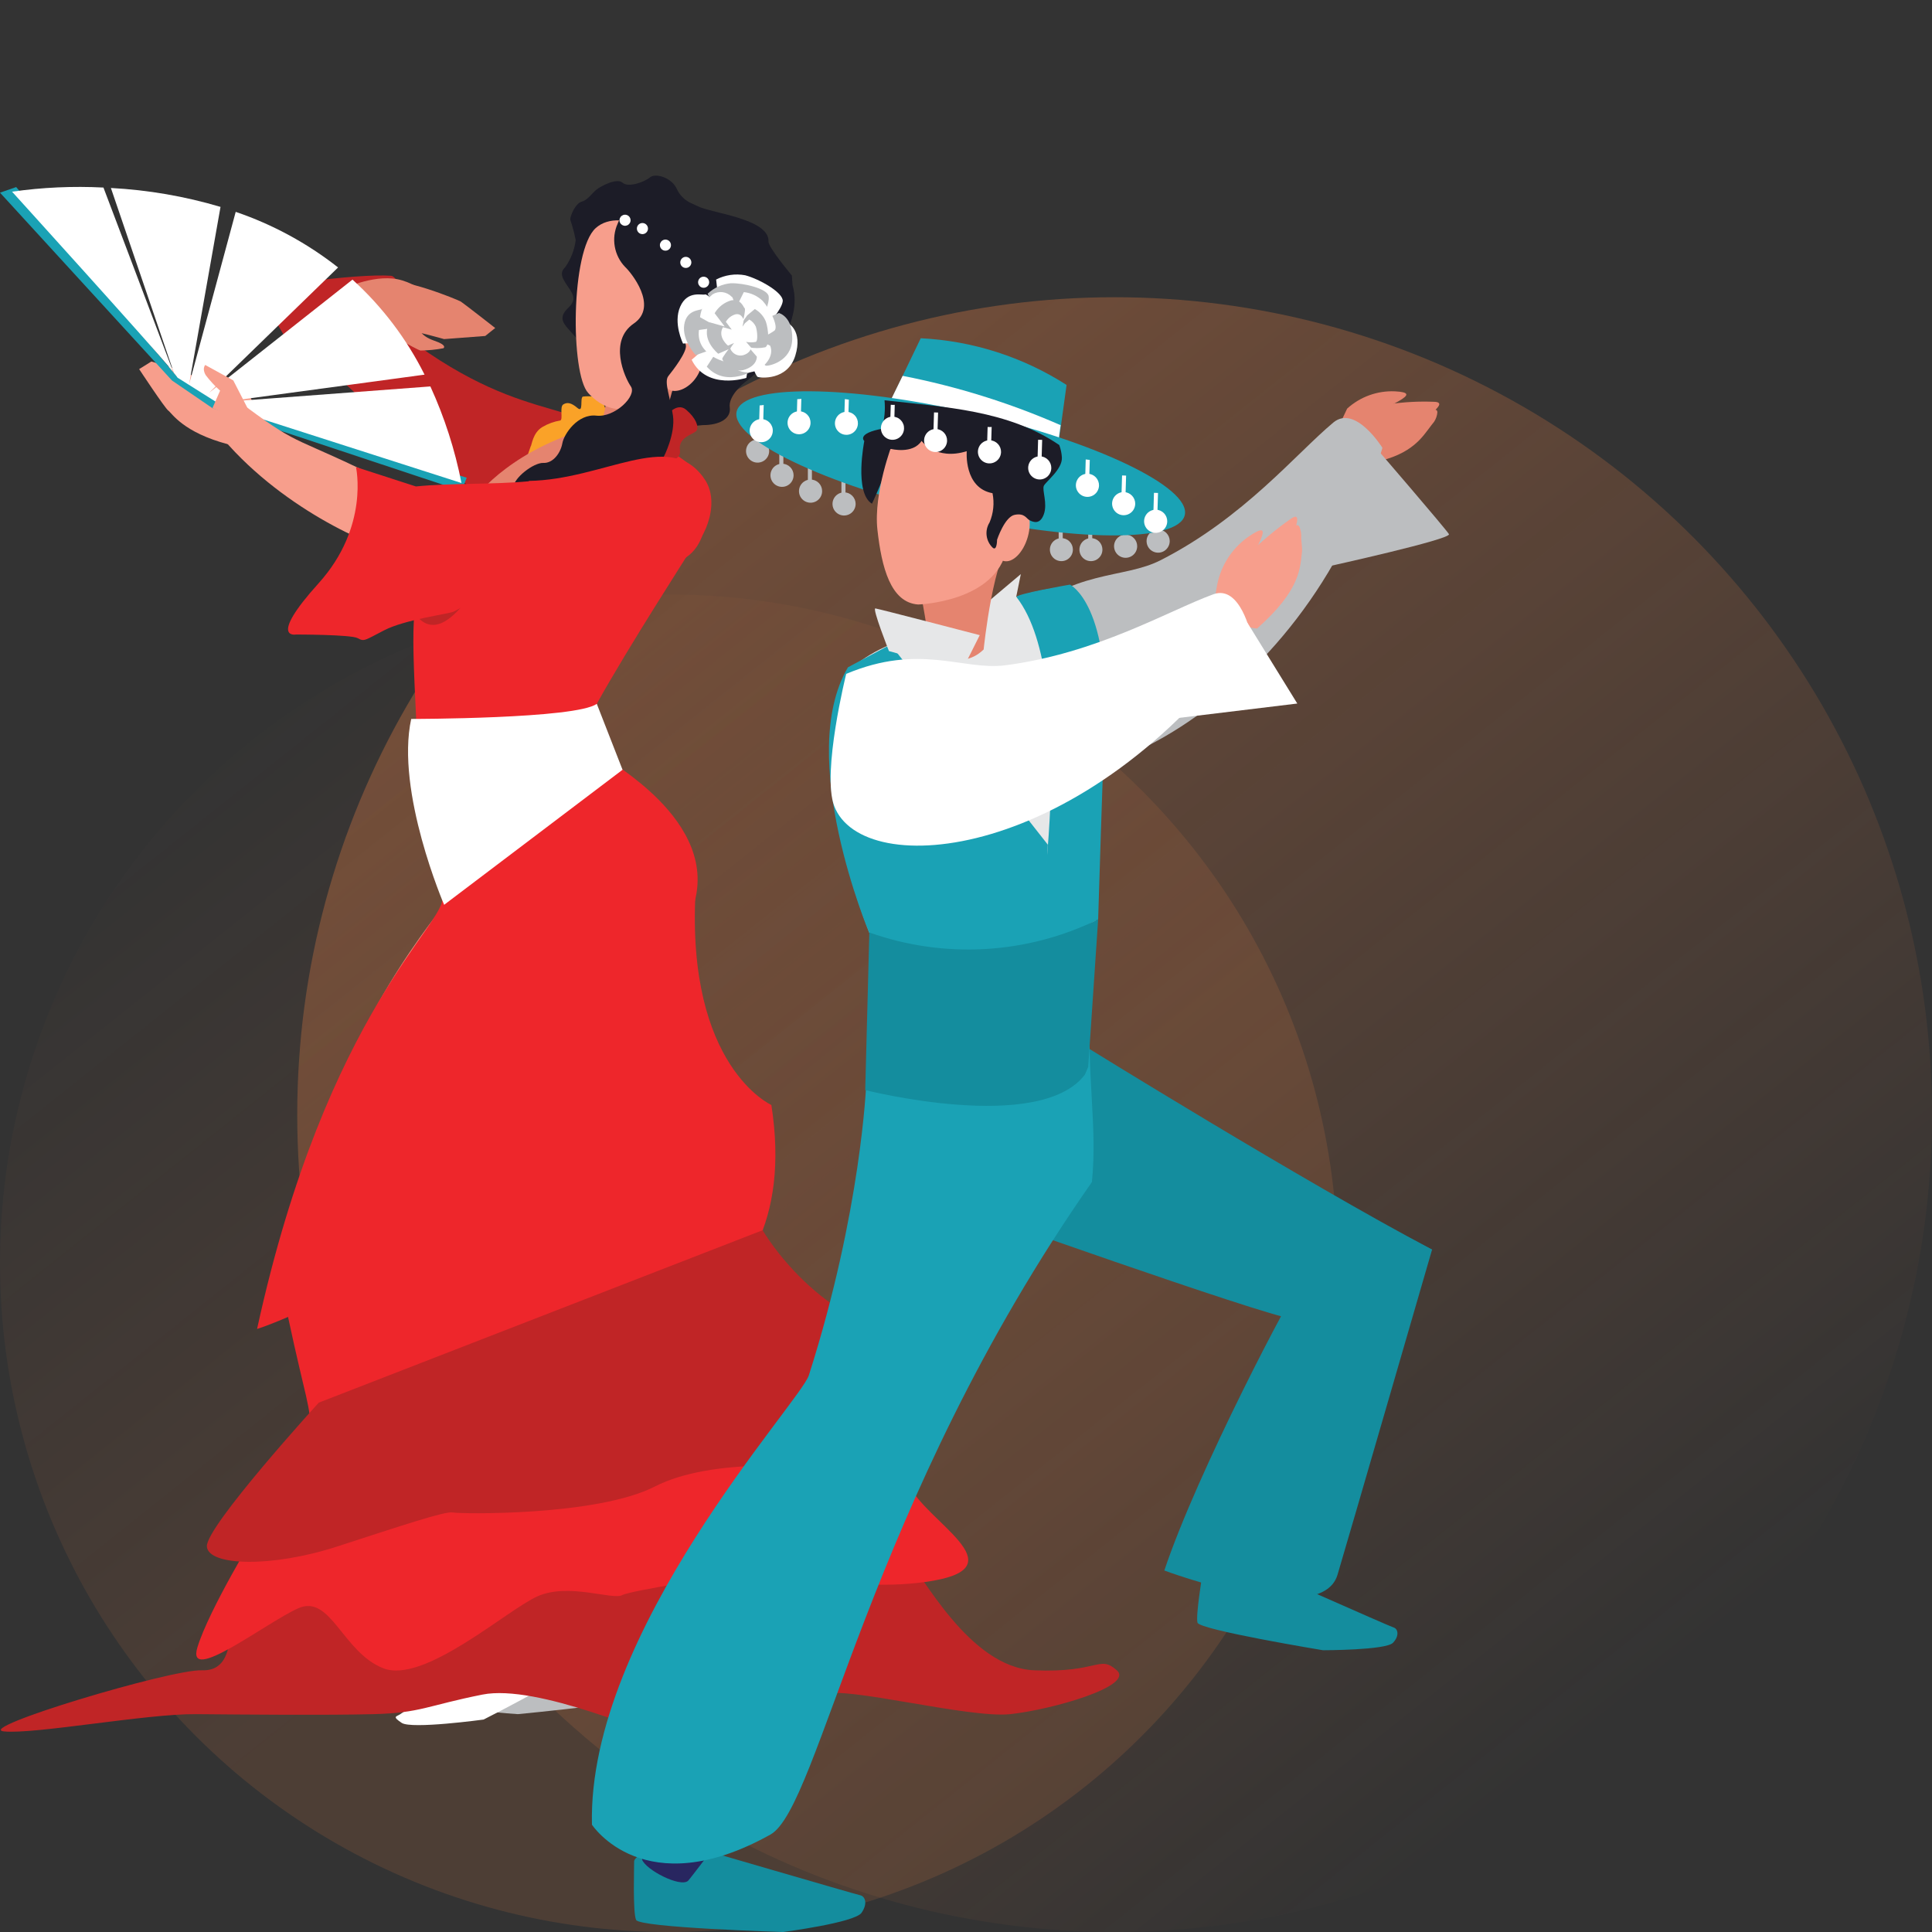 <svg width="130" height="130" viewBox="0 0 130 130" fill="none" xmlns="http://www.w3.org/2000/svg">
<rect x="0" y="0" width="130" height="130" fill="#333333" stroke="none"/>
<ellipse cx="75" cy="75" rx="55" ry="55" fill="url(#paint0_linear)"/>
<circle cx="45" cy="85" r="45" fill="url(#paint1_linear)"/>
<path d="M27.277 22.635L27.812 22.339C27.812 22.339 27.062 18.613 26.308 18.556C24.096 18.388 16.567 19.302 17.384 20.053C18.201 20.804 19.495 23.276 19.495 23.276L20.379 22.506C21.262 23.788 22.288 24.966 23.437 26.017C31.051 33.181 34.457 34.927 37.935 34.32C40.83 33.818 42.45 30.948 42.45 30.948C39.473 26.318 35.957 29.174 27.277 22.635Z" fill="#C02526"/>
<path d="M35.714 30.02C35.776 29.996 35.833 29.121 36.502 28.729C36.872 28.511 37.278 28.364 37.701 28.294C37.902 28.217 37.639 27.375 37.902 27.213C38.164 27.05 38.437 27.093 38.857 27.452C39.278 27.81 39.01 26.806 39.215 26.686C39.638 26.635 40.067 26.676 40.472 26.806C40.686 27.326 40.869 27.858 41.021 28.399L37.739 29.594L35.494 30.656L35.714 30.02Z" fill="#FAA228"/>
<path d="M22.759 19.599C22.759 19.599 24.669 18.575 26.427 18.742C28.185 18.91 30.006 20.684 29.427 21.182C28.849 21.679 26.934 22.87 25.873 22.66C24.813 22.449 21.497 21.158 22.759 19.599Z" fill="#E5846F"/>
<path d="M25.634 22.167L25.085 21.148C25.085 21.148 25.257 19.622 26.04 19.077C26.824 18.532 30.817 20.177 30.999 20.287C31.181 20.397 33.321 22.071 33.321 22.071L32.652 22.607L29.881 22.817C29.881 22.817 27.832 22.229 27.755 22.339C27.21 22.367 26.663 22.347 26.122 22.282L25.634 22.167Z" fill="#E5846F"/>
<path d="M27.159 21.77C27.24 21.77 28.167 22.047 28.167 22.047C28.167 22.047 28.248 22.592 29.203 22.918C30.159 23.243 29.834 23.434 29.834 23.434C29.326 23.529 28.812 23.58 28.296 23.587C28.009 23.53 25.458 22.018 25.458 22.018L27.159 21.77Z" fill="#E5846F"/>
<path d="M16.634 26.165L17.112 27.385C17.112 27.385 16.405 30.169 15.373 29.901C12.311 29.102 11.551 27.782 11.327 27.629C11.102 27.476 9.363 24.836 9.363 24.836L10.185 24.324L11.943 24.855C11.943 24.855 14.174 25.811 14.269 25.697C14.883 25.742 15.492 25.838 16.09 25.984L16.634 26.165Z" fill="#F79E8C"/>
<path d="M0 12.964L1.089 12.587L11.952 25.395L14.842 27.021L31.405 32.144L31.061 33.033L14.298 27.466L11.57 25.601L0 12.964Z" fill="#1AA2B5"/>
<path d="M6.961 12.62C4.907 12.514 2.848 12.607 0.812 12.898C0.812 12.898 9.851 22.865 11.647 25.003C10.763 22.669 8.327 16.212 6.961 12.62Z" fill="white"/>
<path d="M28.567 25.209C27.36 22.795 25.716 20.627 23.718 18.814L14.064 26.433L22.749 17.996C20.68 16.369 18.351 15.104 15.86 14.256L12.722 25.878L14.838 13.921C12.438 13.208 9.962 12.781 7.462 12.649L11.699 25.084C11.793 25.187 11.878 25.297 11.952 25.415L14.623 27.098L28.567 25.209Z" fill="white"/>
<path d="M28.959 26.002L14.628 27.079L15.144 27.399L31.052 32.502C30.612 30.261 29.91 28.079 28.959 26.002V26.002Z" fill="white"/>
<path d="M51.712 16.26C51.784 14.706 47.843 14.347 46.935 13.868L46.381 13.61C46.031 13.421 45.748 13.129 45.569 12.773C45.23 11.936 44.093 11.625 43.734 11.936C43.376 12.247 42.268 12.639 41.891 12.295C41.513 11.951 40.457 12.515 40.166 12.735C39.875 12.955 39.545 13.467 39.134 13.572C38.723 13.677 38.336 14.567 38.375 14.796C38.527 15.242 38.649 15.697 38.738 16.16C38.656 16.804 38.42 17.419 38.05 17.953C37.844 18.173 37.634 18.403 38.05 19.039C38.465 19.675 38.895 20.091 38.265 20.684C37.634 21.277 37.787 21.641 38.265 22.162C38.742 22.683 44.571 29.255 44.571 29.255C45.438 28.895 46.357 28.675 47.294 28.604C48.488 28.604 49.204 28.126 49.104 27.413C49.004 26.701 49.883 25.869 50.346 25.548C50.809 25.228 54.196 22.2 53.327 19.173L53.284 18.541C53.284 18.541 51.698 16.647 51.712 16.26Z" fill="#1C1C27"/>
<path d="M46.386 89.968L44.657 81L41.107 82.033L38.179 83.559C38.179 83.559 41.924 100.949 41.131 109.439C41.131 109.439 43.806 112.787 44.088 109.166C44.136 108.563 46.386 89.968 46.386 89.968Z" fill="#E5846F"/>
<path d="M30.43 56.646C30.43 56.646 27.664 59.755 38.465 83.817C38.465 83.817 39.42 86.07 43.519 84.047C45.196 83.214 44.699 78.704 45.172 76.318C45.172 76.318 44.976 72.238 42.616 59.989C41.928 56.421 36.272 54.895 30.43 56.646Z" fill="#E5846F"/>
<path d="M20.151 85.023L19.802 84.989C19.802 84.989 21.01 74.529 26.49 66.198C26.934 65.518 36.999 72.688 36.999 72.688L27.307 85.635L20.151 85.023Z" fill="#F79E8C"/>
<path d="M30.402 60.281C30.402 60.281 23.838 67.89 22.004 76.026C22.004 76.026 22.773 77.972 25.926 78.824C25.926 78.824 29.055 80.34 31.577 79.943C31.577 79.943 42.522 66.551 42.861 65.996C45.593 61.496 43.974 59.721 42.703 58.506C39.675 55.608 32.81 54.68 30.713 57.354C30.273 57.913 30.479 58.616 30.402 60.281Z" fill="#F79E8C"/>
<path d="M44.146 29.106C44.146 29.106 46.759 31.617 46.014 36.395C46.014 36.395 34.687 43.794 41.499 54.895C41.499 54.895 30.292 62.801 29.079 55.029C27.235 43.278 29.475 42.359 29.279 36.065C29.27 36.065 37.912 26.423 44.146 29.106Z" fill="#F79E8C"/>
<path d="M40.157 47.358C36.168 46.645 32.16 47.712 28.003 48.377C27.66 41.231 27.631 40.279 29.269 36.066C29.269 36.066 37.586 26.892 43.825 29.571C43.825 29.571 46.405 31.006 47.294 32.086C48.536 33.622 47.547 36.181 46.338 37.218C46.362 37.218 42.254 43.57 40.157 47.358Z" fill="#EE262B"/>
<path d="M33.44 31.976C33.44 31.976 28.304 33.669 27.65 34.435C26.995 35.2 25.882 39.782 28.338 41.748C30.793 43.713 34.118 35.358 34.118 35.358L33.44 31.976Z" fill="#C02526"/>
<path d="M40.974 24.458C41.001 25.858 40.824 27.255 40.448 28.604C40.448 28.604 42.087 31.871 44.332 30.948C44.389 30.924 44.609 30.948 44.666 30.924C44.724 30.9 44.265 28.078 45.937 24.486C46.73 22.774 40.974 24.458 40.974 24.458Z" fill="#E5846F"/>
<path d="M43.658 109.458C43.658 109.458 44.351 109.812 44.351 110.046C44.351 110.281 44.671 113.366 44.485 113.906C44.298 114.447 34.844 115.341 34.844 115.341C34.844 115.341 30.067 115.04 29.59 114.418C29.112 113.796 29.322 113.332 29.59 113.26C29.857 113.189 40.94 109.138 40.94 109.138L43.658 109.458Z" fill="#BCBEC0"/>
<path d="M46.109 24.73C46.109 24.73 42.517 29.671 39.574 26.438C38.384 25.137 38.394 16.872 40.085 15.346C41.776 13.821 45.784 15.782 47.102 19.469C48.134 22.377 47.919 22.573 46.109 24.73Z" fill="#F79E8C"/>
<path d="M44.996 24.089C45.54 23.3 46.429 22.951 46.907 23.305C47.384 23.659 47.384 24.596 46.854 25.385C46.324 26.175 45.421 26.524 44.943 26.165C44.465 25.806 44.451 24.878 44.996 24.089Z" fill="#F79E8C"/>
<path d="M44.331 30.948L44.666 30.924C44.666 30.924 38.112 34.836 32.078 33.377C32.078 33.377 34.495 30.058 40.448 28.595L44.331 30.948Z" fill="#E5846F"/>
<path d="M37.262 33.253C37.324 33.129 37.262 31.244 38.169 31.34C39.077 31.436 39.407 31.713 39.688 31.474C39.97 31.235 40.434 30.039 41.279 30.087C42.125 30.135 42.483 30.565 43.252 30.35C44.021 30.135 43.634 28.944 44.165 28.853C44.695 28.762 44.685 29.001 44.685 29.001L44.786 28.045C44.786 28.045 45.512 27.012 46.166 27.567C46.821 28.121 47.036 28.705 46.873 28.968C46.711 29.231 45.607 29.375 45.751 30.317C45.894 31.259 43.84 31.144 43.763 31.225C43.687 31.307 37.262 33.253 37.262 33.253Z" fill="#C02526"/>
<path d="M41.89 13.309L41.948 13.519L41.89 13.624C41.887 13.869 41.896 14.113 41.919 14.356C41.775 14.574 41.654 14.806 41.561 15.05C41.343 15.532 41.275 16.069 41.367 16.59C41.458 17.111 41.703 17.593 42.072 17.972C42.416 18.283 44.35 20.603 42.645 21.77C40.94 22.937 42.019 25.376 42.449 26.002C42.879 26.629 41.37 28.107 40.127 27.968C38.886 27.829 37.954 29.188 37.839 29.829C37.725 30.47 37.223 31.177 36.564 31.149C35.905 31.12 34.548 32.172 34.548 32.794C34.548 33.416 42.406 32.053 42.449 32.096C42.492 32.139 44.666 30.733 44.666 30.733C44.666 30.733 45.459 29.197 45.282 27.968C45.105 26.739 44.661 25.692 44.971 25.304C45.282 24.917 46.257 23.659 46.147 23.214C46.113 23.085 46.051 22.817 45.97 22.487C46.693 23.116 47.485 23.662 48.33 24.113C48.592 24.267 48.818 24.475 48.995 24.722C49.172 24.969 49.295 25.25 49.357 25.548C49.357 25.548 51.55 15.112 41.89 13.309Z" fill="#1C1C27"/>
<path d="M38.317 108.822C38.317 108.822 39.086 108.946 39.158 109.166C39.209 110.036 39.214 110.907 39.172 111.778C39.172 112.347 32.542 115.704 32.542 115.704C32.542 115.704 27.688 116.369 27.029 115.929C26.37 115.489 26.666 115.513 26.914 115.355C27.163 115.197 35.652 109.386 35.652 109.386L38.317 108.822Z" fill="white"/>
<path d="M32.007 89.848L26.781 83.506L22.319 81.961L20.05 84.831C20.05 84.831 29.972 100.298 33.249 108.63C33.249 108.63 38.303 112.681 37.348 109.319C37.176 108.721 32.007 89.848 32.007 89.848Z" fill="#F79E8C"/>
<path d="M34.625 60.353C34.625 60.353 18.201 83.081 19.391 88.657C20.58 94.234 20.905 94.526 20.905 96.511C20.905 98.496 17.184 92.684 35.819 91.728C39.416 91.537 54.359 90.14 51.904 74.352C51.904 74.352 46.171 71.788 46.802 60.003L34.625 60.353Z" fill="#EE262B"/>
<path d="M26.455 32.641C28.323 34.789 28.008 35.884 27.029 37.213C24.96 36.855 18.678 34.09 14.642 29.083C14.642 29.083 14.441 25.797 16.643 27.433C20.36 30.188 19.681 29.255 26.087 32.45L26.455 32.641Z" fill="#F79E8C"/>
<path d="M14.809 26.285C14.457 25.975 14.137 25.63 13.853 25.256C13.571 24.816 13.81 24.558 13.81 24.558L15.697 25.596L17.259 28.633L14.293 27.466L14.809 26.285Z" fill="#F79E8C"/>
<path d="M30.096 46.535L27.989 48.376C27.989 48.376 27.21 52.203 29.422 57.354C29.428 58.347 29.544 59.337 29.766 60.305C30.148 62.108 21.998 67.89 17.298 89.422C17.298 89.422 19.959 88.657 26.814 84.888C33.669 81.12 39.808 70.138 45.168 63.581C50.528 57.024 42.082 52.05 41.561 51.514C41.561 51.514 40.099 49.309 40.171 47.339C40.242 45.368 38.551 43.316 38.193 43.512C37.835 43.708 30.096 46.535 30.096 46.535Z" fill="#EE262B"/>
<path d="M60.85 104.604C62.04 105.9 65.216 112.203 69.583 112.39C73.949 112.576 73.949 111.328 75.148 112.39C76.347 113.452 70.782 115.04 67.982 115.341C65.183 115.642 56.684 113.394 55.486 114.026C54.286 114.657 46.285 117.278 45.153 117.063C44.02 116.848 36.167 113.284 32.455 114.026C28.743 114.767 28.308 115.26 25.141 115.341C21.974 115.422 16.48 115.37 13.17 115.341C9.859 115.312 2.33 116.709 0.271 116.503C-1.787 116.298 11.512 112.309 13.585 112.39C15.659 112.471 15.334 109.96 15.659 109.74C15.983 109.52 33.84 101.691 36.372 101.609C38.904 101.528 60.85 104.604 60.85 104.604Z" fill="#C02526"/>
<path d="M57.803 94.875C59.128 96.393 60.252 98.076 61.147 99.883C62.236 102.36 68.47 105.373 62.795 106.363C57.12 107.353 50.938 105.268 49.739 105.708C48.54 106.148 42.516 106.995 41.862 107.334C41.207 107.674 38.255 106.488 36.182 107.406C34.108 108.324 28.543 113.327 25.796 112.256C23.049 111.184 22.252 107.239 20.064 108.219C17.876 109.2 12.516 113.394 13.28 110.859C14.044 108.324 17.317 102.977 17.317 102.977L57.803 94.875Z" fill="#EE262B"/>
<path d="M51.316 82.779C51.316 82.779 55.137 89.422 61.997 90.054C65.241 90.35 64.997 98.711 57.139 98.711C54.545 98.711 47.971 98.027 44.059 100.026C40.147 102.025 30.989 101.872 30.468 101.772C29.947 101.671 27.052 102.647 22.667 104.067C18.282 105.488 14.03 105.378 13.92 104.067C13.81 102.757 21.449 94.382 21.449 94.382L51.316 82.779Z" fill="#C02526"/>
<path d="M47.293 32.086C45.014 28.925 40.605 32.278 35.589 32.359C35.574 32.41 35.546 32.456 35.508 32.493L35.589 32.383C33.086 32.617 30.372 32.493 27.984 32.732L23.952 31.426C23.952 31.426 24.874 35.439 21.434 39.251C17.995 43.063 19.92 42.695 19.92 42.695C19.92 42.695 23.622 42.695 24.066 42.939C24.511 43.182 24.506 43.106 25.858 42.408C27.21 41.709 30.067 41.317 30.468 41.178C30.869 41.04 34.089 39.017 35.068 38.404H35.102C41.919 38.978 42.926 38.931 45.697 37.759C48.468 36.587 47.293 32.086 47.293 32.086Z" fill="#EE262B"/>
<path d="M49.023 20.536C49.023 20.609 49.001 20.682 48.96 20.743C48.919 20.804 48.861 20.852 48.792 20.88C48.724 20.909 48.65 20.916 48.577 20.901C48.505 20.887 48.439 20.852 48.386 20.799C48.334 20.747 48.299 20.681 48.285 20.608C48.27 20.536 48.278 20.461 48.306 20.393C48.334 20.325 48.382 20.267 48.443 20.226C48.504 20.184 48.576 20.163 48.65 20.163C48.749 20.163 48.844 20.202 48.913 20.272C48.983 20.342 49.023 20.437 49.023 20.536V20.536Z" fill="white"/>
<path d="M47.719 18.991C47.719 19.064 47.697 19.137 47.656 19.198C47.615 19.259 47.557 19.307 47.489 19.335C47.421 19.364 47.346 19.371 47.274 19.357C47.201 19.342 47.135 19.307 47.083 19.255C47.031 19.202 46.995 19.136 46.981 19.064C46.966 18.991 46.974 18.916 47.002 18.848C47.03 18.78 47.078 18.721 47.139 18.68C47.2 18.64 47.273 18.618 47.346 18.618C47.445 18.618 47.54 18.657 47.61 18.727C47.68 18.797 47.719 18.892 47.719 18.991V18.991Z" fill="white"/>
<path d="M46.52 17.657C46.52 17.73 46.498 17.802 46.457 17.864C46.416 17.925 46.358 17.973 46.29 18.001C46.221 18.029 46.147 18.037 46.074 18.022C46.002 18.008 45.936 17.973 45.884 17.92C45.831 17.868 45.796 17.802 45.782 17.729C45.767 17.657 45.775 17.582 45.803 17.514C45.831 17.446 45.879 17.387 45.94 17.346C46.001 17.305 46.073 17.283 46.147 17.283C46.246 17.283 46.341 17.323 46.41 17.393C46.48 17.463 46.52 17.558 46.52 17.657Z" fill="white"/>
<path d="M45.148 16.499C45.148 16.573 45.125 16.644 45.083 16.705C45.042 16.766 44.983 16.813 44.915 16.84C44.847 16.868 44.772 16.875 44.7 16.86C44.628 16.845 44.562 16.809 44.511 16.756C44.459 16.704 44.424 16.638 44.41 16.565C44.396 16.493 44.404 16.418 44.432 16.351C44.461 16.283 44.508 16.225 44.569 16.184C44.631 16.143 44.702 16.121 44.776 16.121C44.825 16.121 44.874 16.131 44.92 16.15C44.965 16.169 45.006 16.197 45.041 16.232C45.076 16.267 45.103 16.309 45.121 16.355C45.14 16.401 45.149 16.45 45.148 16.499Z" fill="white"/>
<path d="M43.601 15.38C43.601 15.454 43.579 15.526 43.538 15.588C43.496 15.649 43.438 15.697 43.37 15.725C43.301 15.753 43.226 15.76 43.154 15.745C43.081 15.731 43.015 15.695 42.963 15.642C42.911 15.589 42.876 15.522 42.862 15.45C42.848 15.377 42.856 15.302 42.885 15.234C42.914 15.166 42.963 15.108 43.025 15.067C43.087 15.027 43.159 15.006 43.233 15.007C43.331 15.008 43.424 15.048 43.493 15.118C43.562 15.188 43.601 15.282 43.601 15.38V15.38Z" fill="white"/>
<path d="M42.43 14.825C42.429 14.898 42.407 14.969 42.366 15.029C42.325 15.089 42.268 15.136 42.2 15.164C42.133 15.192 42.06 15.2 41.988 15.187C41.917 15.173 41.851 15.139 41.799 15.089C41.746 15.038 41.71 14.974 41.694 14.903C41.678 14.832 41.683 14.758 41.708 14.69C41.734 14.621 41.778 14.562 41.837 14.519C41.896 14.476 41.965 14.451 42.038 14.447C42.089 14.445 42.14 14.453 42.188 14.471C42.235 14.489 42.279 14.516 42.316 14.551C42.352 14.587 42.382 14.629 42.401 14.677C42.421 14.724 42.431 14.774 42.43 14.825V14.825Z" fill="white"/>
<path d="M27.669 48.376C27.669 48.376 38.78 48.376 40.156 47.358L41.89 51.796L29.885 60.883C29.885 60.883 26.604 53.279 27.669 48.376Z" fill="white"/>
<path d="M53.026 21.746L51.593 21.937C51.593 21.937 52.601 20.842 52.668 20.273C52.735 19.703 51.106 18.776 50.141 18.522C49.476 18.398 48.788 18.499 48.187 18.809L48.316 19.976L48.632 20.846C48.632 20.846 47.6 19.737 47.437 19.813C47.275 19.89 46.262 19.512 45.77 20.631C45.278 21.75 45.961 23.118 45.961 23.118L47.939 22.994L46.539 24.209C47.566 26.294 50.218 25.428 50.218 25.428L50.442 24.094C50.442 24.094 50.824 25.304 50.991 25.366C51.159 25.428 52.993 25.625 53.514 23.931C54.034 22.238 53.026 21.746 53.026 21.746Z" fill="white"/>
<path d="M52.41 21.062L51.24 21.569C51.24 21.569 51.818 20.416 51.718 19.919C51.617 19.422 50.055 19.039 49.186 19.058C48.599 19.11 48.048 19.358 47.619 19.761L48.006 20.718L48.483 21.368C48.483 21.368 47.356 20.684 47.241 20.789C47.127 20.895 46.186 20.813 46.038 21.866C45.889 22.918 46.816 23.898 46.816 23.898L48.44 23.32L47.557 24.673C48.909 26.175 50.901 24.817 50.901 24.817L50.776 23.65C50.776 23.65 51.378 24.568 51.536 24.606C51.694 24.644 53.27 24.348 53.308 22.817C53.346 21.287 52.41 21.062 52.41 21.062Z" fill="#BCBEC0"/>
<path d="M49.682 20.397L50.05 19.656C50.523 19.706 50.966 19.911 51.311 20.239C51.789 20.756 52.386 21.923 52.128 22.234C51.748 22.509 51.318 22.707 50.862 22.817L51.817 23.257C51.817 23.257 52.199 23.941 51.254 24.726C50.956 24.961 50.581 25.078 50.202 25.052C49.823 25.027 49.468 24.861 49.204 24.587C49.211 24.262 49.264 23.94 49.362 23.63L48.726 24.324C48.726 24.324 46.816 23.846 47.031 22.205L48.316 22.023L47.102 21.344C47.175 20.743 47.476 20.194 47.943 19.809C48.144 19.683 48.381 19.63 48.616 19.659C48.851 19.688 49.068 19.796 49.233 19.967C49.357 19.967 49.543 21.029 49.543 21.029L49.682 20.397Z" fill="white"/>
<path d="M50.279 21.22L50.79 20.794C51.123 20.983 51.383 21.277 51.53 21.631C51.717 22.162 51.788 23.224 51.497 23.367C51.128 23.442 50.748 23.442 50.379 23.367L50.924 23.994C50.924 23.994 50.986 24.62 50.03 24.898C49.742 24.966 49.438 24.928 49.175 24.791C48.912 24.654 48.707 24.427 48.597 24.152C48.597 24.051 49.027 23.496 49.027 23.496L48.33 23.802C48.33 23.802 47.092 22.822 47.756 21.689L48.764 21.971L48.086 21.076C48.333 20.656 48.731 20.347 49.199 20.211C49.882 20.091 50.021 20.689 50.107 20.741C50.193 20.794 49.992 21.626 49.992 21.626L50.279 21.22Z" fill="#BCBEC0"/>
<path d="M50.122 21.751L50.418 21.502C50.612 21.61 50.767 21.777 50.858 21.98C50.963 22.296 51.006 22.937 50.858 23.004C50.642 23.047 50.419 23.047 50.203 23.004L50.523 23.372C50.523 23.372 50.561 23.735 49.998 23.903C49.826 23.945 49.645 23.924 49.488 23.843C49.331 23.762 49.208 23.627 49.143 23.463C49.143 23.405 49.396 23.075 49.396 23.075L48.985 23.257C48.985 23.257 48.259 22.683 48.646 22.018L49.238 22.181L48.842 21.655C48.986 21.407 49.221 21.226 49.496 21.148C49.897 21.081 49.974 21.43 50.026 21.459C50.079 21.488 49.959 21.98 49.959 21.98L50.122 21.751Z" fill="white"/>
<path d="M65.36 41.437L68.69 38.629L67.758 43.221L66.569 43.536L65.36 41.437Z" fill="#E6E7E8"/>
<path d="M51.756 30.35C51.756 30.504 51.71 30.655 51.624 30.783C51.539 30.912 51.417 31.011 51.275 31.07C51.133 31.129 50.976 31.145 50.825 31.115C50.674 31.085 50.535 31.01 50.426 30.901C50.317 30.792 50.243 30.654 50.213 30.502C50.183 30.351 50.199 30.194 50.258 30.052C50.316 29.909 50.416 29.788 50.544 29.702C50.672 29.616 50.823 29.571 50.977 29.571C51.183 29.571 51.382 29.653 51.528 29.799C51.674 29.945 51.756 30.143 51.756 30.35Z" fill="#BCBEC0"/>
<path d="M51.069 28.461H50.796V30.613H51.069V28.461Z" fill="#BCBEC0"/>
<path d="M72.192 36.96C72.197 37.114 72.155 37.266 72.073 37.397C71.991 37.527 71.872 37.63 71.731 37.693C71.59 37.755 71.434 37.774 71.282 37.746C71.131 37.719 70.99 37.648 70.88 37.54C70.769 37.433 70.693 37.295 70.661 37.144C70.629 36.993 70.643 36.836 70.701 36.693C70.759 36.55 70.858 36.428 70.986 36.341C71.114 36.255 71.264 36.209 71.418 36.209C71.62 36.208 71.814 36.286 71.958 36.426C72.103 36.566 72.187 36.758 72.192 36.96V36.96Z" fill="#BCBEC0"/>
<path d="M71.509 35.071H71.236V37.223H71.509V35.071Z" fill="#BCBEC0"/>
<path d="M74.179 36.96C74.184 37.114 74.143 37.266 74.061 37.397C73.978 37.527 73.859 37.63 73.719 37.693C73.578 37.755 73.421 37.774 73.27 37.746C73.118 37.719 72.978 37.648 72.867 37.54C72.757 37.433 72.68 37.295 72.649 37.144C72.617 36.993 72.631 36.836 72.688 36.693C72.746 36.55 72.845 36.428 72.973 36.341C73.101 36.255 73.251 36.209 73.405 36.209C73.607 36.208 73.801 36.286 73.946 36.426C74.09 36.566 74.174 36.758 74.179 36.96V36.96Z" fill="#BCBEC0"/>
<path d="M73.496 35.071H73.224V37.223H73.496V35.071Z" fill="#BCBEC0"/>
<path d="M76.519 36.754C76.519 36.908 76.474 37.059 76.388 37.187C76.302 37.315 76.181 37.415 76.039 37.474C75.896 37.533 75.74 37.549 75.589 37.519C75.438 37.489 75.299 37.414 75.19 37.305C75.081 37.196 75.007 37.057 74.977 36.906C74.947 36.755 74.962 36.598 75.021 36.456C75.08 36.313 75.18 36.191 75.308 36.106C75.436 36.02 75.587 35.974 75.741 35.974C75.947 35.974 76.145 36.056 76.291 36.203C76.437 36.349 76.519 36.547 76.519 36.754Z" fill="#BCBEC0"/>
<path d="M75.832 34.865H75.56V37.017H75.832V34.865Z" fill="#BCBEC0"/>
<path d="M78.708 36.405C78.709 36.559 78.664 36.711 78.579 36.839C78.494 36.968 78.373 37.069 78.23 37.129C78.088 37.188 77.931 37.205 77.78 37.175C77.629 37.145 77.49 37.072 77.38 36.963C77.271 36.854 77.196 36.715 77.166 36.564C77.135 36.412 77.15 36.255 77.209 36.112C77.268 35.97 77.368 35.848 77.496 35.762C77.624 35.676 77.775 35.63 77.929 35.63C78.135 35.63 78.332 35.712 78.478 35.857C78.624 36.002 78.706 36.199 78.708 36.405V36.405Z" fill="#BCBEC0"/>
<path d="M78.02 34.516H77.747V36.668H78.02V34.516Z" fill="#BCBEC0"/>
<path d="M53.399 31.977C53.4 32.131 53.355 32.282 53.27 32.411C53.185 32.54 53.064 32.64 52.922 32.7C52.78 32.76 52.623 32.776 52.471 32.746C52.32 32.717 52.181 32.643 52.072 32.534C51.962 32.425 51.888 32.286 51.857 32.135C51.827 31.984 51.842 31.827 51.901 31.684C51.959 31.541 52.059 31.419 52.187 31.333C52.316 31.247 52.466 31.202 52.62 31.202C52.826 31.202 53.023 31.283 53.169 31.428C53.315 31.573 53.398 31.77 53.399 31.977V31.977Z" fill="#BCBEC0"/>
<path d="M52.711 30.092H52.438V32.244H52.711V30.092Z" fill="#BCBEC0"/>
<path d="M55.319 33.043C55.32 33.197 55.275 33.349 55.19 33.478C55.105 33.607 54.983 33.707 54.841 33.767C54.698 33.827 54.541 33.843 54.39 33.812C54.238 33.783 54.099 33.708 53.99 33.599C53.881 33.49 53.806 33.35 53.776 33.199C53.747 33.047 53.762 32.89 53.822 32.747C53.881 32.605 53.982 32.483 54.111 32.398C54.239 32.312 54.391 32.267 54.545 32.268C54.75 32.268 54.947 32.35 55.092 32.495C55.237 32.64 55.319 32.837 55.319 33.043V33.043Z" fill="#BCBEC0"/>
<path d="M54.632 31.154H54.359V33.306H54.632V31.154Z" fill="#BCBEC0"/>
<path d="M57.574 33.908C57.574 34.063 57.528 34.214 57.442 34.342C57.357 34.47 57.235 34.57 57.092 34.629C56.95 34.688 56.793 34.703 56.642 34.673C56.49 34.642 56.352 34.568 56.243 34.458C56.134 34.349 56.06 34.209 56.031 34.058C56.002 33.906 56.018 33.749 56.077 33.607C56.137 33.465 56.237 33.343 56.366 33.258C56.495 33.173 56.646 33.128 56.8 33.129C57.006 33.13 57.203 33.213 57.348 33.359C57.493 33.505 57.574 33.703 57.574 33.908Z" fill="#BCBEC0"/>
<path d="M56.891 32.019H56.618V34.172H56.891V32.019Z" fill="#BCBEC0"/>
<path d="M59.327 28.222L61.955 22.76C65.443 22.933 68.826 24.016 71.767 25.902L70.964 31.723L59.327 28.222Z" fill="#1AA2B5"/>
<path d="M60.736 25.29L59.303 28.222L70.94 31.723L71.365 28.609C67.954 27.115 64.39 26.002 60.736 25.29V25.29Z" fill="white"/>
<path d="M79.721 34.659C79.291 36.525 72.192 36.477 63.865 34.549C55.539 32.622 49.137 29.556 49.567 27.695C49.997 25.835 57.096 25.878 65.423 27.801C73.749 29.723 80.15 32.794 79.721 34.659Z" fill="#1AA2B5"/>
<path d="M90.646 27.495C91.524 26.697 92.681 26.279 93.866 26.332C95.834 26.433 93.808 27.131 89.92 29.035L90.646 27.495Z" fill="#E5846F"/>
<path d="M90.847 27.719C91.724 27.463 92.622 27.285 93.531 27.188C94.499 27.048 95.478 26.997 96.455 27.035C97.224 27.035 96.622 27.514 96.603 27.566C96.584 27.619 96.698 27.518 96.718 27.743C96.699 27.97 96.623 28.189 96.498 28.379C96.421 28.475 96.163 28.805 96.054 28.958C95.523 29.656 94.549 30.986 91.276 31.259C91.243 31.259 89.442 29.192 90.847 27.719Z" fill="#E5846F"/>
<path d="M58.157 29.676C58.157 29.676 57.459 33.153 58.672 33.894C58.672 33.894 61.266 28.499 59.427 28.834C57.588 29.169 58.157 29.676 58.157 29.676Z" fill="#1C1C27"/>
<path d="M68.284 41.872C68.284 41.872 65.633 49.151 67.19 50.959C70.706 55.082 87.732 48.309 93.02 30.135C93.02 30.135 91.2 27.193 89.715 28.432C87.221 30.512 83.715 34.822 78.13 37.677C75.565 39.007 72.24 38.232 68.284 41.872Z" fill="#BCBEC0"/>
<path d="M91.85 29.91H92.394C92.394 29.91 97.3 35.602 97.496 35.941C97.692 36.281 89.332 38.122 89.332 38.122L86.557 35.08L91.85 29.91Z" fill="#BCBEC0"/>
<path d="M81.574 105.302C81.574 105.302 80.943 105.579 80.924 105.78C80.905 105.981 80.447 108.702 80.576 109.185C80.705 109.669 89.022 111.041 89.022 111.041C89.022 111.041 93.259 111.041 93.732 110.539C94.205 110.037 94.033 109.582 93.784 109.515C93.536 109.449 83.986 105.211 83.986 105.211L81.574 105.302Z" fill="#148D9E"/>
<path d="M43.338 124.605C43.338 124.605 42.66 125.016 42.669 125.251C42.679 125.485 42.569 128.651 42.798 129.182C43.028 129.713 52.692 130 52.692 130C52.692 130 57.522 129.373 57.975 128.704C58.429 128.034 58.176 127.585 57.88 127.527C57.584 127.47 46.066 124.107 46.066 124.107L43.338 124.605Z" fill="#148D9E"/>
<path d="M49.242 122.725C49.242 122.725 46.376 126.499 46.304 126.551C45.793 127.03 43.438 125.82 43.199 125.117L44.408 120.956L49.242 122.725Z" fill="#282660"/>
<path d="M83.982 103.374C83.982 103.374 82.778 105.981 82.769 106.057C82.711 106.535 84.971 107.372 85.444 107.21L86.949 104.818L83.982 103.374Z" fill="#282660"/>
<path d="M72.842 70.296C72.842 70.296 87.708 79.508 96.374 84.09C96.374 84.09 89.304 89.107 87.025 88.763C84.746 88.418 64.764 81.311 64.764 81.311L72.842 70.296Z" fill="#148D9E"/>
<path d="M65.867 68.627C65.938 69.684 73.453 65.963 73.386 67.044C73.066 72.305 73.864 75.653 73.472 79.537C58.352 101.164 55.147 121.592 51.841 123.443C43.347 128.187 39.831 122.778 39.831 122.778C39.511 109.769 53.843 94.363 54.426 92.541C57.965 81.459 58.285 72.931 58.285 72.931C60.254 71.602 63.201 68.598 65.867 68.627Z" fill="#1AA2B5"/>
<path d="M63.784 42.704C63.784 42.704 60.34 42.264 56.991 45.196C56.991 45.196 52.739 52.891 61.635 69.555C61.635 69.555 67.549 72.816 73.353 67.225C73.353 67.225 75.679 40.088 71.886 39.456C71.886 39.456 66.455 39.887 63.784 42.704Z" fill="#E6E7E8"/>
<path d="M57.058 44.9L59.924 43.369L70.505 56.837L70.224 63.787L60.067 65.093L58.477 62.744C58.477 62.744 53.504 50.926 57.058 44.9Z" fill="#1AA2B5"/>
<path d="M68.403 40.184C68.246 39.983 71.996 39.337 71.996 39.337C71.996 39.337 74.833 40.691 74.308 49.52C74.231 50.806 73.892 61.864 73.892 61.864L69.679 64.055C69.679 64.055 72.755 45.775 68.403 40.184Z" fill="#1AA2B5"/>
<path d="M61.214 36.687C61.214 36.687 62.341 41.064 62.499 43.57C62.499 43.57 64.477 45.344 66.187 43.704C66.187 43.704 66.851 37.132 68.246 36.128C69.641 35.123 61.214 36.687 61.214 36.687Z" fill="#E5846F"/>
<path d="M66.818 29.068C66.818 29.068 62.738 27.193 60.063 29.8C60.063 29.8 58.759 33.148 59.041 35.659C59.323 38.17 59.925 40.547 61.783 40.676C61.783 40.676 67.038 40.514 67.745 36.917C68.39 33.684 68.05 29.896 66.818 29.068Z" fill="#F79E8C"/>
<path d="M66.971 35.506C66.67 36.572 66.913 37.572 67.52 37.744C68.127 37.916 68.858 37.189 69.159 36.123C69.46 35.056 69.211 34.057 68.609 33.884C68.007 33.712 67.272 34.439 66.971 35.506Z" fill="#F79E8C"/>
<path d="M92.413 82C92.413 82 88.162 85.601 87.608 86.147C87.053 86.692 80.566 99.017 78.345 105.675C78.345 105.675 88.883 109.644 89.996 105.971C90.612 103.924 96.359 84.09 96.359 84.09L92.413 82Z" fill="#148D9E"/>
<path d="M81.856 39.619C81.954 38.924 82.192 38.256 82.557 37.657C82.922 37.057 83.405 36.538 83.978 36.133C85.888 34.817 84.885 36.381 82.21 40.992L81.856 39.619Z" fill="#F79E8C"/>
<path d="M81.856 39.619C82.544 38.751 83.299 37.938 84.116 37.189C84.948 36.368 85.848 35.618 86.805 34.946C87.531 34.396 87.221 35.291 87.225 35.348C87.23 35.405 87.292 35.238 87.431 35.439C87.534 35.68 87.576 35.943 87.555 36.204C87.555 36.347 87.636 36.902 87.608 37.122C87.479 38.175 87.55 39.676 84.584 42.292C84.584 42.292 81.307 42.029 81.856 39.619Z" fill="#F79E8C"/>
<path d="M71.452 30.785C71.435 30.498 71.376 30.214 71.275 29.944C67.835 27.6 63.574 27.39 59.518 26.935C59.638 28.212 59.273 29.488 58.496 30.508C58.997 30.494 59.492 30.392 59.958 30.207C59.958 30.207 61.42 30.58 62.012 29.666C62.012 29.666 62.968 31.006 65.05 30.36C65.05 30.36 64.84 32.833 66.784 33.186C66.918 33.849 66.848 34.535 66.584 35.157C66.417 35.423 66.349 35.739 66.39 36.051C66.431 36.363 66.579 36.65 66.808 36.864C67.09 37.084 67.09 36.319 67.09 36.319C67.09 36.319 67.601 34.77 68.28 34.64C68.958 34.511 69.053 34.894 69.283 35.009C69.512 35.123 69.975 35.334 70.238 34.602C70.501 33.87 70.105 32.976 70.238 32.689C70.372 32.402 71.495 31.575 71.452 30.785Z" fill="#1C1C27"/>
<path d="M51.999 28.996C51.996 29.151 51.946 29.3 51.857 29.427C51.768 29.553 51.644 29.649 51.5 29.705C51.356 29.76 51.199 29.771 51.049 29.737C50.898 29.703 50.761 29.625 50.655 29.513C50.55 29.401 50.479 29.259 50.453 29.107C50.428 28.955 50.447 28.799 50.511 28.658C50.574 28.517 50.677 28.398 50.808 28.316C50.938 28.234 51.091 28.193 51.245 28.198C51.347 28.2 51.447 28.223 51.541 28.264C51.634 28.306 51.718 28.366 51.788 28.44C51.858 28.514 51.913 28.601 51.949 28.697C51.986 28.792 52.003 28.894 51.999 28.996V28.996Z" fill="white"/>
<path d="M51.115 27.279L51.058 29.231H51.33L51.388 27.251C51.297 27.265 51.206 27.275 51.115 27.279V27.279Z" fill="white"/>
<path d="M54.54 28.471C54.535 28.624 54.485 28.772 54.396 28.897C54.307 29.021 54.183 29.117 54.04 29.171C53.897 29.225 53.741 29.236 53.592 29.201C53.443 29.167 53.307 29.088 53.202 28.977C53.097 28.865 53.028 28.725 53.003 28.574C52.977 28.423 52.998 28.268 53.06 28.128C53.123 27.988 53.226 27.87 53.356 27.789C53.486 27.708 53.637 27.667 53.79 27.672C53.891 27.674 53.992 27.697 54.085 27.738C54.178 27.78 54.262 27.84 54.331 27.914C54.401 27.988 54.456 28.076 54.491 28.171C54.527 28.267 54.543 28.369 54.54 28.471Z" fill="white"/>
<path d="M53.647 26.859L53.595 28.705H53.867L53.92 26.835C53.834 26.854 53.738 26.854 53.647 26.859Z" fill="white"/>
<path d="M57.727 28.509C57.722 28.662 57.672 28.81 57.583 28.935C57.494 29.059 57.37 29.155 57.227 29.209C57.084 29.263 56.928 29.274 56.779 29.239C56.63 29.205 56.495 29.127 56.39 29.015C56.285 28.903 56.215 28.763 56.19 28.612C56.165 28.461 56.185 28.306 56.248 28.166C56.311 28.026 56.414 27.908 56.543 27.827C56.673 27.746 56.824 27.705 56.977 27.71C57.079 27.712 57.179 27.735 57.272 27.777C57.365 27.818 57.449 27.878 57.519 27.952C57.589 28.026 57.643 28.114 57.679 28.209C57.715 28.305 57.731 28.407 57.727 28.509V28.509Z" fill="white"/>
<path d="M56.848 26.854L56.791 28.743H57.064L57.116 26.892L56.848 26.854Z" fill="white"/>
<path d="M60.831 28.834C60.828 28.988 60.778 29.138 60.689 29.264C60.6 29.39 60.476 29.487 60.332 29.542C60.188 29.598 60.031 29.609 59.881 29.575C59.73 29.541 59.593 29.462 59.487 29.35C59.382 29.238 59.311 29.097 59.285 28.945C59.26 28.793 59.279 28.636 59.343 28.495C59.406 28.355 59.509 28.236 59.64 28.154C59.771 28.072 59.923 28.031 60.077 28.035C60.179 28.038 60.279 28.06 60.373 28.102C60.466 28.143 60.55 28.203 60.62 28.277C60.69 28.352 60.745 28.439 60.781 28.535C60.818 28.63 60.835 28.732 60.831 28.834V28.834Z" fill="white"/>
<path d="M59.938 27.236L59.881 29.068H60.153L60.206 27.241C60.115 27.246 60.024 27.246 59.938 27.236Z" fill="white"/>
<path d="M63.727 29.666C63.722 29.819 63.672 29.967 63.583 30.092C63.494 30.217 63.37 30.312 63.227 30.366C63.084 30.421 62.928 30.431 62.779 30.397C62.63 30.362 62.495 30.284 62.39 30.172C62.285 30.061 62.215 29.921 62.19 29.77C62.165 29.618 62.185 29.463 62.248 29.323C62.311 29.184 62.414 29.066 62.543 28.985C62.673 28.904 62.824 28.863 62.977 28.867C63.079 28.87 63.179 28.893 63.272 28.935C63.364 28.977 63.448 29.037 63.517 29.111C63.587 29.185 63.641 29.272 63.677 29.368C63.713 29.463 63.73 29.564 63.727 29.666V29.666Z" fill="white"/>
<path d="M62.848 27.751L62.783 29.903L63.056 29.911L63.121 27.759L62.848 27.751Z" fill="white"/>
<path d="M67.358 30.422C67.354 30.576 67.305 30.726 67.216 30.852C67.127 30.978 67.002 31.075 66.858 31.13C66.714 31.186 66.557 31.197 66.407 31.163C66.257 31.128 66.12 31.05 66.014 30.938C65.908 30.826 65.838 30.685 65.812 30.533C65.786 30.381 65.806 30.224 65.869 30.083C65.932 29.942 66.036 29.823 66.166 29.742C66.297 29.66 66.449 29.619 66.603 29.623C66.808 29.631 67.002 29.719 67.144 29.868C67.285 30.017 67.362 30.216 67.358 30.422Z" fill="white"/>
<path d="M66.455 28.729L66.397 30.642H66.67L66.727 28.729C66.637 28.738 66.546 28.738 66.455 28.729Z" fill="white"/>
<path d="M70.74 31.503C70.736 31.657 70.686 31.807 70.597 31.933C70.508 32.059 70.384 32.156 70.24 32.211C70.096 32.267 69.939 32.278 69.789 32.244C69.638 32.209 69.502 32.131 69.396 32.019C69.29 31.907 69.219 31.766 69.194 31.614C69.168 31.462 69.188 31.305 69.251 31.164C69.314 31.023 69.417 30.905 69.548 30.823C69.679 30.741 69.831 30.7 69.985 30.704C70.191 30.71 70.385 30.798 70.527 30.948C70.668 31.097 70.745 31.297 70.74 31.503V31.503Z" fill="white"/>
<path d="M69.852 29.59L69.789 31.742L70.061 31.75L70.125 29.598L69.852 29.59Z" fill="white"/>
<path d="M73.95 32.674C73.946 32.829 73.896 32.978 73.807 33.105C73.718 33.231 73.594 33.327 73.45 33.383C73.306 33.438 73.149 33.449 72.999 33.415C72.848 33.381 72.712 33.303 72.606 33.191C72.5 33.078 72.429 32.937 72.403 32.785C72.378 32.633 72.398 32.477 72.461 32.336C72.524 32.195 72.627 32.076 72.758 31.994C72.889 31.912 73.041 31.871 73.195 31.876C73.401 31.882 73.595 31.969 73.737 32.119C73.878 32.269 73.955 32.468 73.95 32.674V32.674Z" fill="white"/>
<path d="M73.056 30.915L72.999 32.909H73.272L73.329 30.948C73.238 30.942 73.147 30.93 73.056 30.915V30.915Z" fill="white"/>
<path d="M76.387 33.908C76.383 34.063 76.334 34.212 76.245 34.339C76.156 34.465 76.032 34.562 75.888 34.617C75.744 34.672 75.587 34.683 75.436 34.649C75.286 34.615 75.149 34.537 75.043 34.425C74.937 34.313 74.867 34.172 74.841 34.019C74.815 33.867 74.835 33.711 74.898 33.57C74.961 33.429 75.065 33.31 75.196 33.228C75.326 33.146 75.478 33.105 75.632 33.11C75.838 33.117 76.032 33.205 76.173 33.355C76.314 33.504 76.391 33.703 76.387 33.908Z" fill="white"/>
<path d="M75.501 31.992L75.438 34.144L75.71 34.152L75.773 32.001L75.501 31.992Z" fill="white"/>
<path d="M78.541 35.085C78.539 35.24 78.491 35.39 78.403 35.518C78.315 35.645 78.192 35.743 78.048 35.8C77.904 35.857 77.746 35.87 77.595 35.837C77.444 35.803 77.307 35.726 77.2 35.614C77.093 35.502 77.022 35.361 76.995 35.209C76.968 35.056 76.988 34.899 77.051 34.758C77.114 34.617 77.217 34.497 77.348 34.415C77.479 34.333 77.631 34.291 77.786 34.296C77.99 34.302 78.183 34.388 78.325 34.536C78.466 34.683 78.543 34.881 78.541 35.085Z" fill="white"/>
<path d="M77.648 33.162L77.585 35.313L77.857 35.321L77.92 33.17L77.648 33.162Z" fill="white"/>
<path d="M59.815 43.809C59.815 43.809 58.669 40.911 58.903 40.939C59.137 40.968 65.925 42.738 65.925 42.738L64.712 45.158L59.815 43.809Z" fill="#E6E7E8"/>
<path d="M56.939 45.344C56.939 45.344 55.286 51.992 56.131 54.231C58.042 59.305 73.052 58.023 84.173 42.714C84.173 42.714 83.461 39.327 81.646 39.987C78.594 41.102 73.835 43.967 67.616 44.77C64.759 45.119 61.893 43.264 56.939 45.344Z" fill="white"/>
<path d="M78.54 48.401L87.292 47.339L83.943 41.915L82.042 42.972L78.54 48.401Z" fill="white"/>
<path d="M58.496 62.744L58.219 73.348C58.219 73.348 69.951 76.328 72.999 72.31L73.224 71.789L73.892 61.864C71.514 63.03 68.927 63.708 66.283 63.859C63.639 64.01 60.991 63.631 58.496 62.744Z" fill="#148D9E"/>
<defs>
<linearGradient id="paint0_linear" x1="108.568" y1="115.54" x2="39.883" y2="29.296" gradientUnits="userSpaceOnUse">
<stop stop-color="#FF8947" stop-opacity="0"/>
<stop offset="1" stop-color="#FF8947" stop-opacity="0.32"/>
</linearGradient>
<linearGradient id="paint1_linear" x1="72.465" y1="118.169" x2="16.268" y2="47.606" gradientUnits="userSpaceOnUse">
<stop offset="0.375" stop-color="#FF8947" stop-opacity="0.13"/>
<stop offset="1" stop-color="#FF8947" stop-opacity="0"/>
</linearGradient>
</defs>
</svg>
